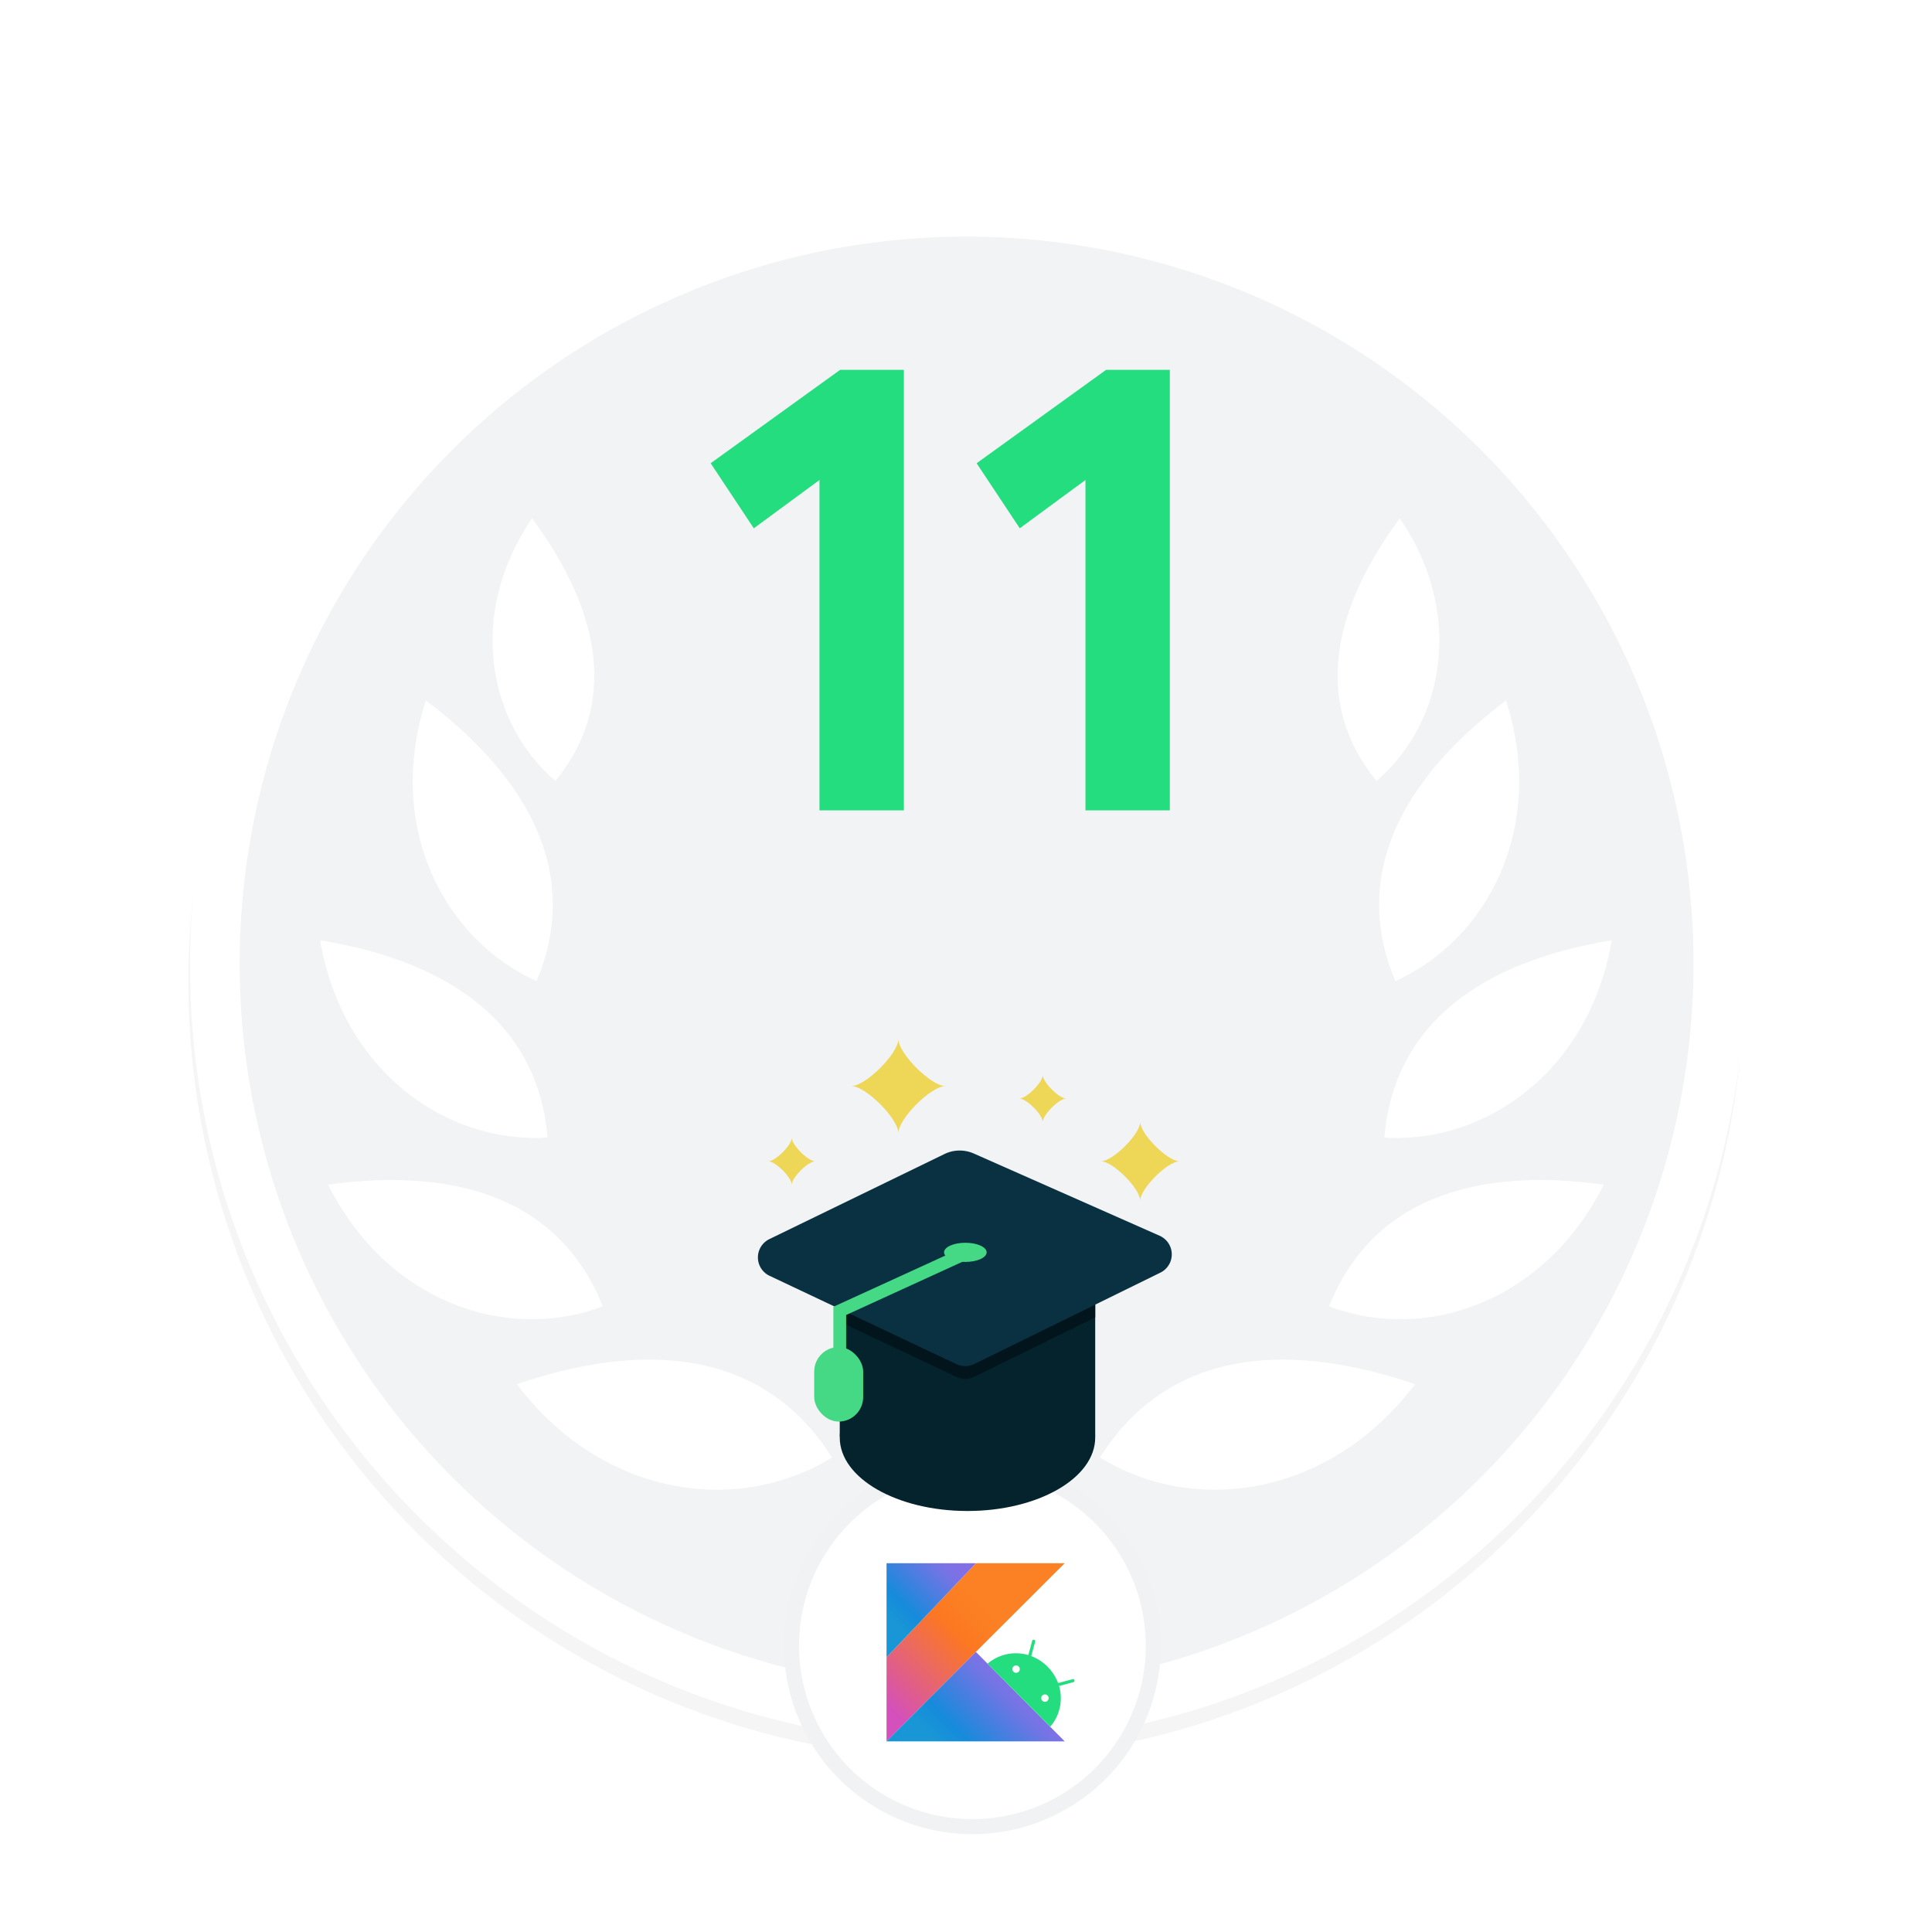 <svg id="Layer_1" data-name="Layer 1" xmlns="http://www.w3.org/2000/svg" xmlns:xlink="http://www.w3.org/1999/xlink" viewBox="0 0 600 600"><defs><style>.cls-1{fill:none;}.cls-2{opacity:0.2;filter:url(#AI_Shadow_3);}.cls-3{fill:#ccc;}.cls-4{fill:#f1f3f4;}.cls-5{fill:#fff;}.cls-6{fill:#24dd7e;}.cls-7{fill:#f0f2f3;}.cls-8{fill:url(#linear-gradient);}.cls-9{fill:url(#linear-gradient-2);}.cls-10{fill:url(#linear-gradient-3);}.cls-11{fill:#04232c;}.cls-12{clip-path:url(#clip-path);}.cls-13{fill:#02151c;}.cls-14{fill:#0a3141;}.cls-15{fill:#46d985;}.cls-16{fill:#eed657;}</style><filter id="AI_Shadow_3" x="-15%" y="-15%" width="140%" height="130%" name="AI_Shadow_3"><feGaussianBlur result="blur" stdDeviation="10" in="SourceAlpha"/><feOffset result="offsetBlurredAlpha" dy="5" in="blur"/><feMerge><feMergeNode in="offsetBlurredAlpha"/><feMergeNode in="SourceGraphic"/></feMerge></filter><linearGradient id="linear-gradient" x1="269.054" y1="5028.711" x2="313.414" y2="5073.07" gradientTransform="matrix(1, 0, 0, -1, 0, 5562)" gradientUnits="userSpaceOnUse"><stop offset="0.108" stop-color="#d350bd"/><stop offset="0.214" stop-color="#dc599a"/><stop offset="0.425" stop-color="#ed6b59"/><stop offset="0.605" stop-color="#fc7722"/><stop offset="0.743" stop-color="#fc7f23"/><stop offset="0.823" stop-color="#fc8024"/></linearGradient><linearGradient id="linear-gradient-2" x1="294.837" y1="5013.084" x2="318.205" y2="5036.452" gradientTransform="matrix(1, 0, 0, -1, 0, 5562)" gradientUnits="userSpaceOnUse"><stop offset="0.097" stop-color="#1896d6"/><stop offset="0.301" stop-color="#168bdb"/><stop offset="0.621" stop-color="#4d7de0"/><stop offset="0.864" stop-color="#7674e5"/><stop offset="1" stop-color="#826fe6"/></linearGradient><linearGradient id="linear-gradient-3" x1="272.787" y1="5059.389" x2="293.213" y2="5079.814" xlink:href="#linear-gradient-2"/><clipPath id="clip-path"><rect class="cls-1" x="260.794" y="401.818" width="79.333" height="41.65"/></clipPath></defs><g id="svg_shadow" data-name="svg shadow" class="cls-2"><circle class="cls-3" cx="300" cy="300" r="241.5"/></g><g id="base"><path class="cls-4" d="M300.5,534A234,234,0,0,1,135.037,134.537,234,234,0,0,1,465.963,465.463,232.467,232.467,0,0,1,300.5,534Z"/><path class="cls-5" d="M300.5,73.5a225.746,225.746,0,1,1-88.159,17.793A225.078,225.078,0,0,1,300.5,73.5m0-15C167.123,58.5,59,166.623,59,300S167.123,541.5,300.5,541.5,542,433.377,542,300,433.877,58.5,300.5,58.5Z"/></g><path class="cls-6" d="M254.5,149.065l-20.4,15-13.4-20.2,40.2-29h19.8v136.8H254.5Z"/><path class="cls-6" d="M337.1,149.065l-20.4,15-13.4-20.2,40.2-29h19.8v136.8H337.1Z"/><path class="cls-5" d="M341.593,452.642c29.286,18.048,71.239,12.388,97.883-22.778C397.264,415.5,361.818,420.536,341.593,452.642Z"/><path class="cls-5" d="M412.764,405.7c29.719,11.278,66.971-1.195,85.3-37.8C457.192,362.225,425.763,373,412.764,405.7Z"/><path class="cls-5" d="M429.928,353.276c31.738,1.993,63.759-20.913,70.623-61.269C459.775,298.655,432.831,318.219,429.928,353.276Z"/><path class="cls-5" d="M467.7,217.538c-33.123,24.967-48,54.851-34.367,87.147C462.431,291.577,480.265,256.365,467.7,217.538Z"/><path class="cls-5" d="M434.729,160.974c-21.583,29.138-26.649,57.876-7.222,81.575C448.651,224.352,454.879,190.414,434.729,160.974Z"/><path class="cls-5" d="M258.376,452.642c-29.287,18.048-71.24,12.388-97.883-22.778C202.705,415.5,238.151,420.536,258.376,452.642Z"/><path class="cls-5" d="M187.2,405.7c-29.719,11.278-66.97-1.195-85.3-37.8C142.776,362.225,174.206,373,187.2,405.7Z"/><path class="cls-5" d="M170.04,353.276c-31.738,1.993-63.758-20.913-70.623-61.269C140.194,298.655,167.137,318.219,170.04,353.276Z"/><path class="cls-5" d="M132.265,217.538c33.122,24.967,48,54.851,34.367,87.147C137.538,291.577,119.7,256.365,132.265,217.538Z"/><path class="cls-5" d="M165.239,160.974c21.584,29.138,26.65,57.876,7.223,81.575C151.318,224.352,145.089,190.414,165.239,160.974Z"/><circle class="cls-5" cx="301.986" cy="511.097" r="56.179"/><path class="cls-7" d="M301.986,457.253A53.845,53.845,0,1,1,248.142,511.1a53.844,53.844,0,0,1,53.844-53.844m0-4.67A58.514,58.514,0,1,0,360.5,511.1a58.581,58.581,0,0,0-58.513-58.514Z"/><polygon class="cls-8" points="303.101 485.469 275.325 514.679 275.325 540.792 303.061 513.007 330.647 485.469 303.101 485.469"/><polygon class="cls-9" points="275.325 540.792 303.061 513.007 330.647 540.792 275.325 540.792"/><polygon class="cls-10" points="275.325 485.469 303.101 485.469 275.325 514.679 275.325 485.469"/><path class="cls-6" d="M323.7,528.183a1.15,1.15,0,1,1,1.626,0,1.152,1.152,0,0,1-1.626,0m-8.959-9.009a1.15,1.15,0,1,1,1.626,0,1.152,1.152,0,0,1-1.626,0m14.16,4.419,4.441-1.177a.478.478,0,1,0-.245-.924l-4.5,1.192a14.441,14.441,0,0,0-8.332-8.379l1.216-4.491a.478.478,0,0,0-.922-.25L319.36,514a13.565,13.565,0,0,0-12.661,2.666l19.465,19.574a13.566,13.566,0,0,0,2.737-12.646"/><ellipse class="cls-11" cx="300.46" cy="446.443" rx="39.666" ry="22.808"/><rect class="cls-11" x="260.794" y="404.463" width="79.333" height="41.65"/><g class="cls-12"><path class="cls-13" d="M293.3,362.366l-54.369,26.422a6.315,6.315,0,0,0,.062,11.389l58.061,27.447a6.316,6.316,0,0,0,5.481-.041l57.839-28.393a6.315,6.315,0,0,0-.228-11.444L302.413,362.2A10.83,10.83,0,0,0,293.3,362.366Z"/></g><path class="cls-14" d="M293.3,358.4l-54.369,26.422a6.315,6.315,0,0,0,.062,11.389l58.061,27.447a6.31,6.31,0,0,0,5.481-.041l57.839-28.393a6.315,6.315,0,0,0-.228-11.443l-57.728-25.544A10.834,10.834,0,0,0,293.3,358.4Z"/><path class="cls-15" d="M260.794,428.924a1.983,1.983,0,0,1-1.983-1.984V405.834l40.163-18.38a1.983,1.983,0,1,1,1.651,3.607l-37.848,17.32V426.94A1.983,1.983,0,0,1,260.794,428.924Z"/><ellipse class="cls-15" cx="299.799" cy="388.927" rx="6.611" ry="2.975"/><rect class="cls-15" x="252.861" y="418.346" width="15.205" height="23.139" rx="7.603"/><path class="cls-16" d="M279,351.891c0-4.453-10.142-14.6-14.6-14.6,4.453,0,14.6-10.142,14.6-14.595,0,4.453,10.142,14.595,14.595,14.595C289.139,337.3,279,347.438,279,351.891Zm52.117-10.733c-2.219,0-7.275-5.056-7.275-7.276,0,2.22-5.055,7.276-7.275,7.276,2.22,0,7.275,5.055,7.275,7.275C323.839,346.213,328.9,341.158,331.114,341.158ZM253.17,360.649c-2.22,0-7.275-5.056-7.275-7.275,0,2.219-5.056,7.275-7.276,7.275,2.22,0,7.276,5.055,7.276,7.275C245.9,365.7,250.95,360.649,253.17,360.649Zm113.156,0c-3.727,0-12.216-8.489-12.216-12.216,0,3.727-8.489,12.216-12.216,12.216,3.727,0,12.216,8.489,12.216,12.216C354.11,369.138,362.6,360.649,366.326,360.649Z"/></svg>
